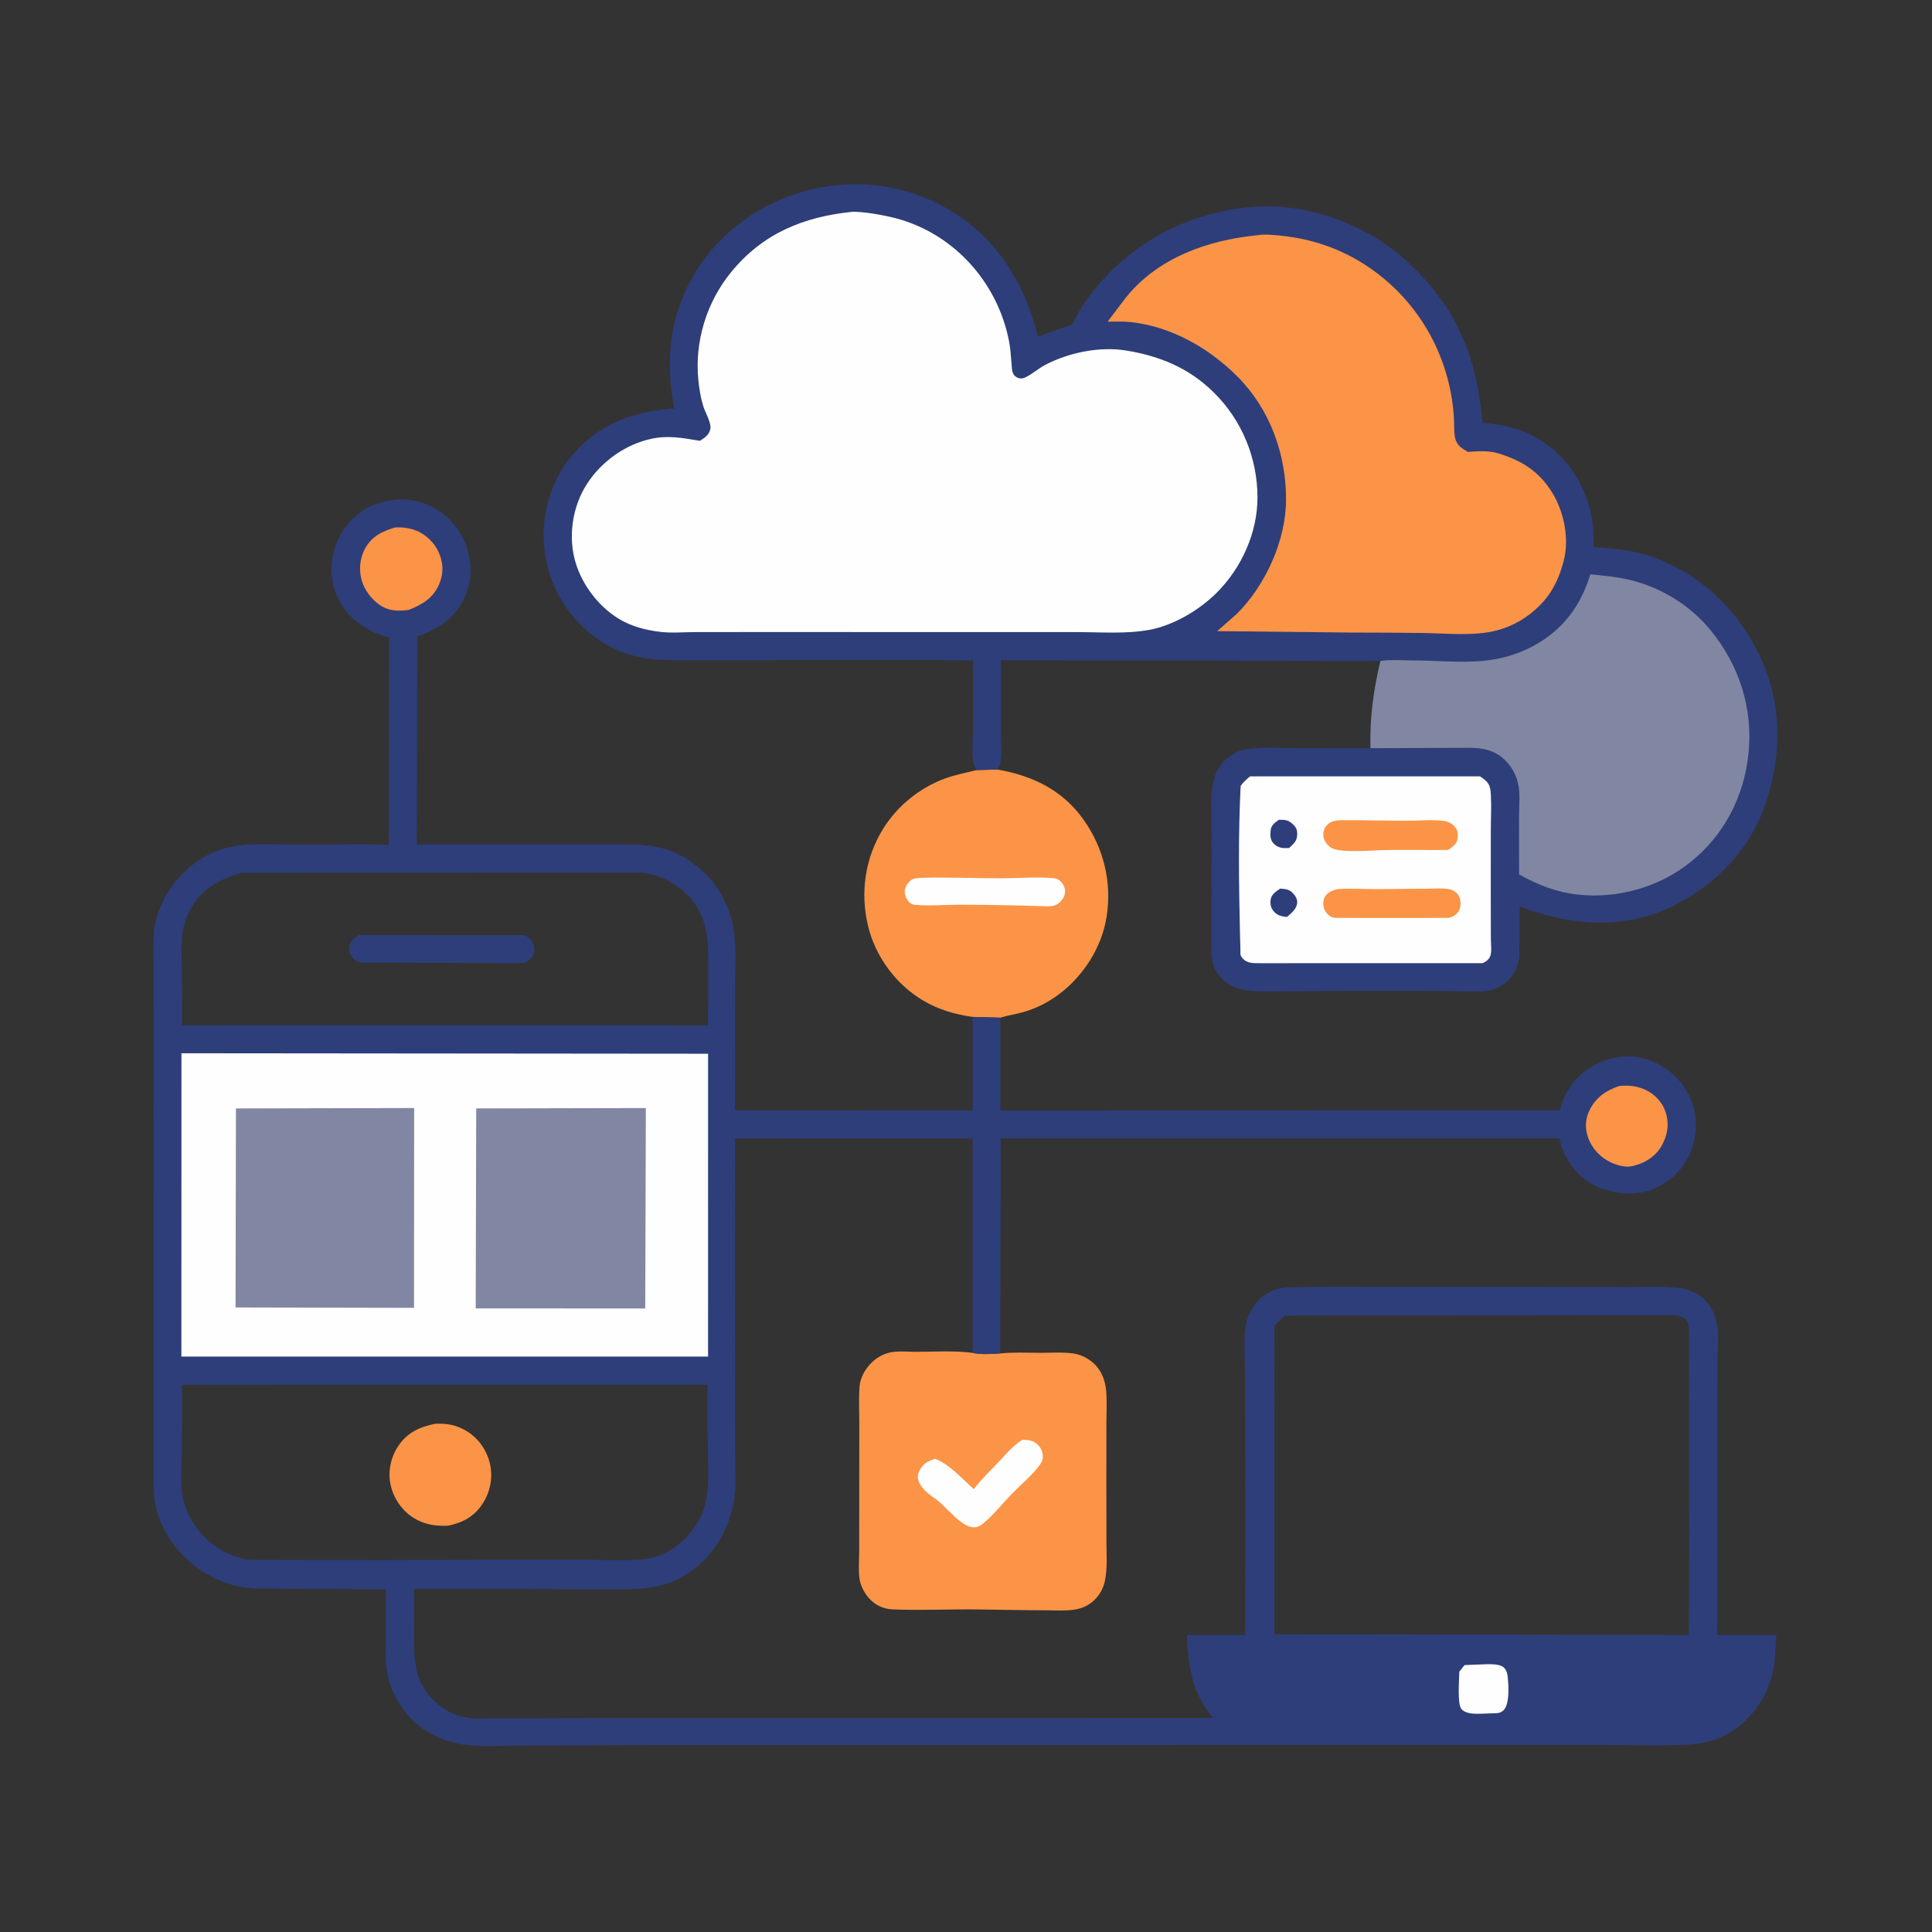 <svg xmlns="http://www.w3.org/2000/svg" xmlns:xlink="http://www.w3.org/1999/xlink" width="1024" height="1024"><rect width="100%" height="100%" fill="#333333" stroke="none"/><path fill="#FB9447" d="M517.683 408.166L528.514 407.858C547.158 411.044 563.21 418.702 574.392 434.56C584.966 449.557 589.344 467.438 586.573 485.606C584.053 502.125 574.157 517.525 560.75 527.368C555.046 531.555 548.808 534.634 542 536.534C538.137 537.612 533.994 538.176 530.208 539.392L515.524 538.988C506.039 537.622 497.233 535.086 488.968 530.119C474.784 521.594 463.994 506.977 460.115 490.899C455.828 473.124 458.447 454.846 468.068 439.289C475.548 427.194 487.383 417.601 500.694 412.688C506.202 410.656 511.987 409.535 517.683 408.166Z"></path><path fill="#FEFEFE" d="M488.915 465.241C502.556 464.914 516.408 465.5 530.076 465.504C539.032 465.506 548.496 464.74 557.381 465.356C559.123 465.477 560.304 465.626 561.667 466.75C563.335 468.126 564.401 470.053 564.496 472.239C564.577 474.121 563.734 476.037 562.48 477.41C560.432 479.653 558.952 480.141 555.944 480.387C540.117 479.858 524.333 479.556 508.497 479.508C500.907 479.484 492.746 480.281 485.237 479.591C483.906 479.469 483.299 479.326 482.25 478.481C480.747 477.269 479.696 474.896 479.545 473.003C479.387 471.04 480.375 469.052 481.652 467.61C483.786 465.2 485.966 465.476 488.915 465.241Z"></path><path fill="#FB9447" d="M530.109 717.345C537.126 716.619 544.427 717.026 551.49 717.028C557.222 717.028 563.478 716.559 569.158 717.414C574.311 718.191 579.481 721.446 582.422 725.732C584.569 728.86 585.776 732.592 586.2 736.347C586.842 742.043 586.426 748.175 586.422 753.923C586.415 764.721 586.398 775.519 586.389 786.318C586.38 796.636 586.415 806.953 586.436 817.271C586.449 823.824 586.999 830.836 585.732 837.283L585.585 838C584.852 841.743 582.84 845.321 580.093 847.983C577.33 850.661 574.137 852.269 570.367 852.982C565.171 853.965 559.151 853.481 553.856 853.48C542.067 853.476 530.287 853.186 518.5 853.042C503.497 852.859 488.287 853.605 473.321 853.025C468.315 852.831 463.807 850.795 460.494 847C458.033 844.181 456.044 840.341 455.537 836.609C454.922 832.085 455.362 827.107 455.379 822.539C455.413 813.7 455.398 804.86 455.404 796.022C455.415 782.489 455.428 768.957 455.446 755.424C455.455 748.644 455.063 741.6 455.588 734.859C456.008 729.459 459.439 724.1 463.618 720.761C466.28 718.635 469.342 717.227 472.703 716.662C476.76 715.979 481.374 716.503 485.5 716.489C495.519 716.456 505.531 715.783 515.504 717.041C519.843 718.056 525.637 717.623 530.109 717.345Z"></path><path fill="#FEFEFE" d="M541.852 763.124C544.327 763.188 546.656 763.218 548.75 764.7C550.8 766.151 552.25 768.109 552.602 770.637C552.935 773.025 552.431 774.647 551.03 776.54C546.941 782.062 540.888 787.024 536.075 791.985C531.308 796.898 526.565 802.94 521.326 807.274C519.936 808.423 518.665 809.284 516.839 809.486C510.306 810.211 502.159 799.451 497.296 795.56L496.677 795.069C493.006 792.571 488.533 789.381 486.911 785.094C486.18 783.164 486.351 781.52 487.25 779.684C489.193 775.714 491.626 774.542 495.566 773.166L496.161 773.416C503.389 776.277 510.262 784.08 516.112 789.254C519.964 784.235 524.437 779.982 528.783 775.409C532.887 771.089 536.748 766.303 541.852 763.124Z"></path><path fill="#2E3E7A" d="M357.399 216.471C352.463 191.666 354.815 167.469 367.893 145.422C381.218 122.957 403.734 106.9 428.998 100.667C454.918 94.272 481.52 98.031 504.376 112.015C528.953 127.052 543.393 150.844 550.094 178.353L568.296 172.085C571.453 165.305 575.511 159.088 580.238 153.295C601.108 127.72 630.124 112.775 662.95 109.724C690.268 107.184 720.312 117.328 741.305 134.764C757.015 147.812 769.572 163.945 776.992 183.056C782.04 196.057 784.545 210.296 785.834 224.137C801.27 225.138 815.066 230.003 826.22 240.924C836.135 250.632 842.213 263.523 844.137 277.223C844.721 281.38 844.563 285.802 844.624 290C855.734 290.682 866.042 291.541 876.591 295.45C902.766 305.147 922.397 324.59 933.75 349.903C945.136 375.289 944.195 403.811 934.496 429.5C925.796 452.544 906.156 471.551 883.863 481.536C858.431 492.927 830.92 490.191 805.484 480.466L805.267 507.269C804.629 512.58 802.076 517.75 797.773 521.036C794.734 523.356 791.134 524.897 787.319 525.288C781.183 525.917 774.58 525.343 768.384 525.283C756.428 525.168 744.475 525.121 732.518 525.116C717.666 525.111 702.822 525.243 687.971 525.346C678.921 525.41 669.606 525.945 660.605 524.894C654.728 524.207 649.606 521.506 646.003 516.789C643.935 514.082 642.727 510.892 642.342 507.519C641.736 502.211 642.176 496.517 642.179 491.167C642.186 480.577 642.185 469.987 642.189 459.396C642.192 451.159 642.239 442.918 642.172 434.681C642.131 429.591 641.658 424.275 642.328 419.221C642.954 414.494 643.803 409.944 646.659 405.971C649.865 401.509 655.433 397.875 660.876 397.042L661.75 396.919C669.42 395.794 677.682 396.503 685.43 396.536C699.074 396.595 712.72 396.56 726.364 396.559C725.965 380.772 727.954 365.656 731.648 350.345L530.515 349.936C530.518 362.366 530.517 374.796 530.502 387.225C530.495 392.405 531.117 398.547 530.302 403.632C530.065 405.115 529.443 406.677 528.514 407.858L517.683 408.166L517.256 407.357C516.341 405.699 515.856 404.443 515.652 402.53C515.085 397.185 515.654 391.371 515.676 385.971C515.724 373.989 515.744 362.006 515.743 350.024C476.965 349.551 438.137 349.873 399.354 349.889C388.759 349.894 378.164 349.898 367.569 349.889C357.867 349.881 347.941 350.187 338.391 348.208C328.599 346.178 318.904 341.168 311.381 334.606C297.824 322.78 289.484 306.116 288.287 288.167C287.138 270.94 292.666 253.25 304.18 240.25C318.372 224.227 336.525 217.831 357.399 216.471Z"></path><path fill="#FEFEFE" d="M662.539 411.494L784.455 411.498C786.007 412.567 787.647 413.611 788.703 415.212C790.002 417.181 790.08 419.472 790.206 421.76C790.528 427.63 790.18 433.577 790.166 439.457C790.14 451.213 790.142 462.97 790.142 474.726C790.141 482.304 790.162 489.881 790.187 497.459C790.195 499.974 790.753 504.337 789.91 506.633C789.168 508.651 787.667 509.652 785.794 510.499L667.5 510.514C664.219 510.502 660.943 510.64 658.586 507.916C658.248 507.525 657.702 506.715 657.546 506.25C657.316 505.566 657.471 503.98 657.448 503.231C657.357 500.284 657.275 497.336 657.207 494.387C656.612 468.585 656.276 442.349 657.559 416.568C658.96 414.522 660.669 413.081 662.539 411.494Z"></path><path fill="#2E3E7A" d="M678.565 470.983C681.103 471.224 683.009 471.232 684.923 473.063C686.307 474.387 687.594 476.231 687.541 478.229C687.449 481.685 684.502 483.902 682.134 486.001L680.556 485.803C677.853 485.42 675.995 484.448 674.425 482.118C673.331 480.493 673.14 478.049 673.615 476.176C674.21 473.83 676.685 472.207 678.565 470.983Z"></path><path fill="#2E3E7A" d="M677.866 434.503C681.164 434.45 682.929 434.581 685.374 436.996C687.09 438.692 687.621 439.951 687.55 442.38C687.45 445.853 685.577 447.244 683.237 449.472L680.653 449.498C678.198 449.429 676.382 448.566 674.744 446.724C673.162 444.945 673.237 442.262 673.485 440C673.792 437.207 675.772 436.011 677.866 434.503Z"></path><path fill="#FB9447" d="M714.572 434.744C725.04 434.687 735.502 435.014 745.966 435.02C752.276 435.023 758.633 434.3 764.919 435.082C767.873 435.45 770.038 436.577 771.73 439.071C772.812 440.667 772.79 443.292 772.416 445.119C771.901 447.635 769.406 449.132 767.471 450.496L758.478 450.525C750.687 450.496 742.891 450.43 735.101 450.51C728.795 450.574 709.744 452.461 705.224 449.139C703.45 447.835 701.706 445.629 701.474 443.392C701.217 440.905 701.665 439.142 703.362 437.308C706.289 434.146 710.582 434.808 714.572 434.744Z"></path><path fill="#FB9447" d="M709.554 471.183C716.489 470.811 723.4 471.281 730.33 471.252C739.322 471.214 748.312 471.016 757.308 471.02C760.878 471.022 767.457 470.311 770.548 472.179C772.249 473.206 773.516 474.772 773.904 476.75C774.311 478.824 774.207 481.448 772.929 483.22C771.597 485.068 769.821 486.095 767.625 486.503C752.008 486.499 736.391 486.539 720.773 486.538C717.197 486.537 713.62 486.526 710.043 486.498C708.419 486.486 706.689 486.685 705.245 485.788C703.6 484.767 701.917 482.673 701.533 480.75C701.154 478.854 701.326 476.631 702.425 475C704.065 472.567 706.79 471.637 709.554 471.183Z"></path><path fill="#8187A2" d="M842.912 304.394C850.174 305.109 857.453 305.767 864.552 307.538C880.759 311.582 895.914 320.964 906.523 333.88C921.832 352.518 929.25 375.524 926.709 399.611C924.325 422.211 913.898 442.522 896.137 456.816C879.547 470.166 857.666 476.418 836.531 474.174C825.197 472.971 814.977 469.003 805.145 463.435C805.126 453.29 805.086 443.144 805.109 432.999C805.123 427.114 805.906 420.541 804.496 414.805C803.434 410.482 801.202 406.422 798.076 403.258C792.403 397.518 785.914 396.344 778.152 396.355L726.364 396.559C725.965 380.772 727.954 365.656 731.648 350.345L732.107 350.275C737.399 349.542 743.252 349.997 748.606 350.026C760.848 350.09 773.79 351.358 785.948 350.293C803.718 348.735 820.929 340.453 831.99 326.234C836.97 319.834 840.584 312.131 842.912 304.394Z"></path><path fill="#FB9447" d="M666.267 124.704C670.255 123.969 675.221 124.547 679.25 124.955C694.908 126.542 709.999 131.642 723.265 140.18C748.119 156.178 764.647 181.669 769.415 210.784C770.093 214.925 770.507 218.946 770.679 223.138C770.802 226.116 770.605 229.563 771.318 232.456C772.21 236.079 774.958 237.788 778.01 239.52C782.984 239.139 788.904 238.759 793.715 240.184C806.35 243.926 815.853 249.817 822.832 261.322C829.066 271.597 831.824 285.605 828.781 297.342C826.405 306.511 822.74 314.261 815.972 321.023C809.704 327.284 802.131 331.781 793.546 334.076C781.335 337.342 766.498 335.657 753.912 335.491C741.536 335.327 729.164 335.279 716.787 335.271L645.153 334.51L655.676 325.235C670.82 310.075 681.592 286.381 681.633 264.798C681.678 240.568 673.044 216.701 655.695 199.402C640.621 184.372 620.822 173.065 599.377 170.725C595.347 170.286 591.108 170.481 587.052 170.482L596.975 157.415C614.032 136.456 640.263 127.276 666.267 124.704Z"></path><path fill="#FEFEFE" d="M452.208 112.214C458.796 112.407 465.351 113.512 471.781 114.944C504.078 122.134 528.582 148.703 534.81 180.842C535.58 184.816 535.78 188.839 536.142 192.862C536.31 194.73 536.272 197.211 537.466 198.75C538.737 200.387 541.05 201.074 542.96 200.249C546.844 198.571 550.131 195.42 553.91 193.438C566.482 186.841 582.971 183.467 597.091 185.812C615.015 188.788 630.242 195.111 643.333 208.012C658.203 222.667 666.449 242.681 666.49 263.531C666.528 282.352 658.029 301.074 644.776 314.268C635.625 323.378 621.982 331.494 609.132 333.835C596.661 336.106 583.758 335.041 571.153 335.029C555.352 335.015 539.551 335.018 523.75 335.022C483.832 335.01 443.914 334.999 403.997 335.005C392.096 335.006 380.195 334.998 368.295 335.024C362.251 335.037 356.246 335.612 350.219 334.931C342.336 334.041 334.505 332.004 327.708 327.812C316.412 320.846 307.278 308.264 304.312 295.312C301.349 282.371 303.83 267.878 310.985 256.678C318.66 244.664 331.504 235.421 345.54 232.502C354.491 230.641 362.091 232.196 370.936 233.636C372.427 232.701 373.959 231.81 375.052 230.397C375.925 229.267 376.636 227.867 376.57 226.402C376.409 222.83 373.778 218.619 372.712 215.158C371.353 210.749 370.629 206.144 370.16 201.562C368.065 181.084 374.481 160.169 387.509 144.245C404.452 123.536 426.095 114.806 452.208 112.214Z"></path><path fill="#2E3E7A" d="M206.247 338.11L198.892 335.445C189.696 331.349 181.48 323.965 177.951 314.397C174.557 305.197 175.134 294.707 179.278 285.841C183.235 277.373 190.235 270.381 199.123 267.191C208.86 263.696 219.265 263.796 228.625 268.416C237.277 272.686 244.23 280.751 247.341 289.859C250.512 299.14 250.066 308.888 245.707 317.717C240.537 328.188 231.883 333.594 221.164 337.248L220.896 447.559L306.094 447.586C313.423 447.563 320.751 447.561 328.08 447.575C336.639 447.59 344.729 447.577 353 450.155C361.104 452.681 368.322 457.509 374.277 463.5C381.104 470.367 385.966 479.499 388.104 488.933C390.815 500.893 389.483 514.929 389.504 527.196C389.539 547.654 389.562 568.111 389.582 588.569L515.512 588.537L515.524 538.988L530.208 539.392L530.217 588.597L826.686 588.517C829.073 579.044 834.769 570.533 843.293 565.52C851.524 560.679 861.654 558.368 871.045 560.904C880.635 563.492 889.207 569.8 894.093 578.499C899.131 587.47 900.129 597.228 897.25 607.101C894.503 616.52 888.28 623.962 879.663 628.619C870.613 633.509 860.227 633.497 850.569 630.545C841.152 627.667 833.888 620.803 829.51 612.104C828.086 609.276 827.258 606.297 826.422 603.255L530.408 603.276L530.109 717.345C525.637 717.623 519.843 718.056 515.504 717.041L515.503 603.429L389.527 603.404C389.474 647.434 389.468 691.466 389.572 735.497C389.601 747.848 389.633 760.2 389.655 772.551C389.669 780.237 390.324 788.688 388.888 796.255C386.711 807.715 381.586 818.363 373.362 826.728C366.945 833.255 359.045 838.119 350.129 840.34C341.41 842.513 332.539 842.34 323.625 842.359C314.321 842.378 305.017 842.339 295.713 842.289C270.319 842.155 244.931 842.079 219.537 842.128C219.505 849.662 219.476 857.195 219.461 864.728C219.435 878.526 219.106 890.385 229.502 900.842C234.591 905.961 240.907 909.551 248.163 910.478C252.831 911.074 257.771 910.764 262.478 910.755C270.478 910.739 278.478 910.714 286.478 910.689C313.017 910.605 339.555 910.562 366.093 910.567C458.394 910.583 550.693 910.628 642.994 910.524C631.871 897.645 629.717 882.947 629.05 866.543L659.928 866.521C660.026 829.077 660.044 791.629 659.947 754.184C659.922 744.3 659.917 734.414 659.804 724.53C659.724 717.468 659.165 710.124 660.205 703.125C660.979 697.911 663.344 693.212 666.909 689.354C671.263 684.642 676.905 682.487 683.25 682.305C699.984 681.824 716.787 682.053 733.529 682.045C761.175 682.03 788.822 682.034 816.468 682.051C832.239 682.06 848.009 682.073 863.779 682.117C872.399 682.142 881.567 681.601 890.109 682.717C895.236 683.387 899.876 685.282 903.591 688.941C907.234 692.53 909.387 697.582 910.173 702.577C910.962 707.584 910.369 713.411 910.338 718.49C910.276 728.642 910.261 738.793 910.263 748.945C910.269 788.14 910.279 827.335 910.142 866.53L941.482 866.539L940.591 880.631C938.761 894.975 932.02 907.049 920.483 915.834C912.913 921.598 904.412 924.101 895.011 924.649C878.958 925.585 862.496 924.852 846.392 924.85C816.025 924.846 785.658 924.845 755.291 924.841C663.231 924.831 571.171 924.955 479.11 924.954C426.603 924.953 374.095 924.867 321.588 925.046C305.556 925.101 289.524 925.167 273.492 925.223C264.332 925.256 254.734 925.933 245.666 924.686C233.734 923.046 221.57 916.572 214.323 906.795L213.848 906.136C208.844 899.314 205.61 891.56 204.71 883.111C204.136 877.73 204.52 872.02 204.518 866.605C204.516 858.533 204.518 850.461 204.522 842.389L136.017 841.991C120.422 841.364 106.038 834.42 95.588 822.931C88.56 815.206 83.455 805.34 81.87 794.953C81.181 790.443 81.423 785.615 81.403 781.046C81.371 773.565 81.376 766.084 81.369 758.603C81.342 732.674 81.341 706.745 81.371 680.815C81.418 640.377 81.502 599.94 81.458 559.501C81.443 545.768 81.425 532.035 81.418 518.302C81.413 510.527 81.114 502.645 81.554 494.887C82.289 481.917 90.145 468.691 99.719 460.274C105.645 455.065 112.706 451.208 120.391 449.343C129.326 447.175 137.733 447.395 146.816 447.545C153.976 447.663 161.135 447.684 168.296 447.692C180.808 447.706 193.624 447.12 206.101 447.883L206.247 338.11ZM688.216 697.23L680.917 697.486C678.953 699.188 676.973 700.764 675.487 702.92L675.438 866.214L883.25 866.51L895.043 866.514C895.507 830.487 895.257 794.413 895.201 758.383C895.182 746.558 895.17 734.734 895.183 722.909C895.19 716.583 895.538 710.037 895.068 703.739C894.969 702.416 894.645 700.66 893.75 699.619C891.625 697.147 887.266 697.009 884.242 696.984L688.216 697.23ZM96.5 733.938C96.479 744.92 96.467 755.903 96.394 766.885C96.329 776.545 95.083 786.733 97.483 796.215C99.244 803.171 103.443 809.759 108.497 814.785C114.029 820.289 121.134 824.337 128.75 826.066L129.45 826.232C133.158 827.049 137.629 826.744 141.443 826.766C148.542 826.806 155.641 826.822 162.74 826.842C190.953 826.919 219.148 826.856 247.361 826.755C267.895 826.681 288.43 826.704 308.964 826.711C319.476 826.715 330.289 827.403 340.748 826.476C346.178 825.994 351.837 823.989 356.402 821.001L363.329 815.464C369.367 808.836 373.38 801.748 374.63 792.75L374.759 791.867C375.869 783.805 375.231 775.251 375.145 767.113C375.027 756.05 375.036 744.985 375.011 733.922L96.5 733.938ZM128.053 462.544C116.72 465.902 106.877 470.967 101.04 481.75C99.01 485.501 97.522 489.643 96.825 493.856C95.705 500.624 96.323 508.098 96.383 514.949C96.466 524.448 96.435 533.949 96.437 543.447L344.656 543.417L375.242 543.529C375.361 534.05 375.396 524.576 375.358 515.096C375.324 506.597 375.692 497.825 373.331 489.567C371.697 483.855 368.565 478.638 364.44 474.382C358.461 468.211 347.575 462.543 338.872 462.48L128.053 462.544Z"></path><path fill="#FEFEFE" d="M783.793 882.226C787.157 882.165 794.077 881.442 796.777 883.591C798.899 885.281 799.029 887.919 799.26 890.478C799.64 894.693 799.998 903.083 797.063 906.301C795.109 908.443 792.717 907.987 790.043 908.126L785.456 908.292C782.102 908.37 777.078 908.611 774.633 905.87C772.281 903.235 773.443 890.076 773.464 886.011L776.271 882.515L783.793 882.226Z"></path><path fill="#FB9447" d="M858.312 575.599C862.998 575.072 867.83 575.607 872.128 577.629C877.186 580.008 881.269 584.348 882.911 589.75C884.828 596.058 883.828 601.856 880.571 607.506C877.376 613.049 871.841 616.424 865.772 617.927L865.377 618.027L864.713 618.157C861.438 618.855 856.987 617.564 853.959 616.177C848.215 613.546 843.744 608.734 841.672 602.75C839.964 597.819 840.234 592.975 842.566 588.296C845.937 581.532 851.271 577.94 858.312 575.599Z"></path><path fill="#FB9447" d="M209.503 279.534C213.219 279.401 216.454 279.776 220 281.005C225.32 282.849 230.253 287.577 232.522 292.732C235.012 298.392 235.202 303.836 232.79 309.564C229.669 316.974 223.652 320.568 216.521 323.294C212.464 323.799 208.172 323.975 204.343 322.327C198.79 319.938 194.019 314.36 192.078 308.75C190.036 302.847 190.514 296.242 193.501 290.75C197.094 284.144 202.668 281.597 209.503 279.534Z"></path><path fill="#2E3E7A" d="M190.398 495.612L277 495.649C279.033 495.905 280.782 496.996 281.905 498.704C283.149 500.598 283.45 503.488 282.804 505.657C282.11 507.987 279.777 509.417 277.748 510.458C257.39 510.405 237.032 510.35 216.674 510.283C211.002 510.265 205.331 510.246 199.659 510.225C196.786 510.214 193.577 510.476 190.75 509.996C188.924 509.686 187.463 508.509 186.432 507C185.19 505.185 184.866 503.231 185.332 501.103C185.936 498.349 188.141 496.988 190.398 495.612Z"></path><path fill="#FB9447" d="M230.74 754.608C237.04 754.377 241.919 755.225 247.363 758.535C253.566 762.306 257.896 768.454 259.614 775.483C261.357 782.618 259.982 790.3 256.097 796.5C251.588 803.697 245.678 806.873 237.646 808.636C230.913 808.977 224.981 808.092 219.172 804.486C213.01 800.66 208.583 794.072 207.025 787.015C205.481 780.017 207.105 772.358 211.069 766.439C215.924 759.191 222.481 756.286 230.74 754.608Z"></path><path fill="#FEFEFE" d="M96.166 558.252L375.296 558.5L375.287 719.011L96.136 719.016L96.166 558.252Z"></path><path fill="#8187A2" d="M252.402 587.491L342.314 587.298L341.995 693.497L252.133 693.49L252.402 587.491Z"></path><path fill="#8187A2" d="M125.057 587.495L219.494 587.285L219.448 693.192L124.846 692.986L125.057 587.495Z"></path></svg>